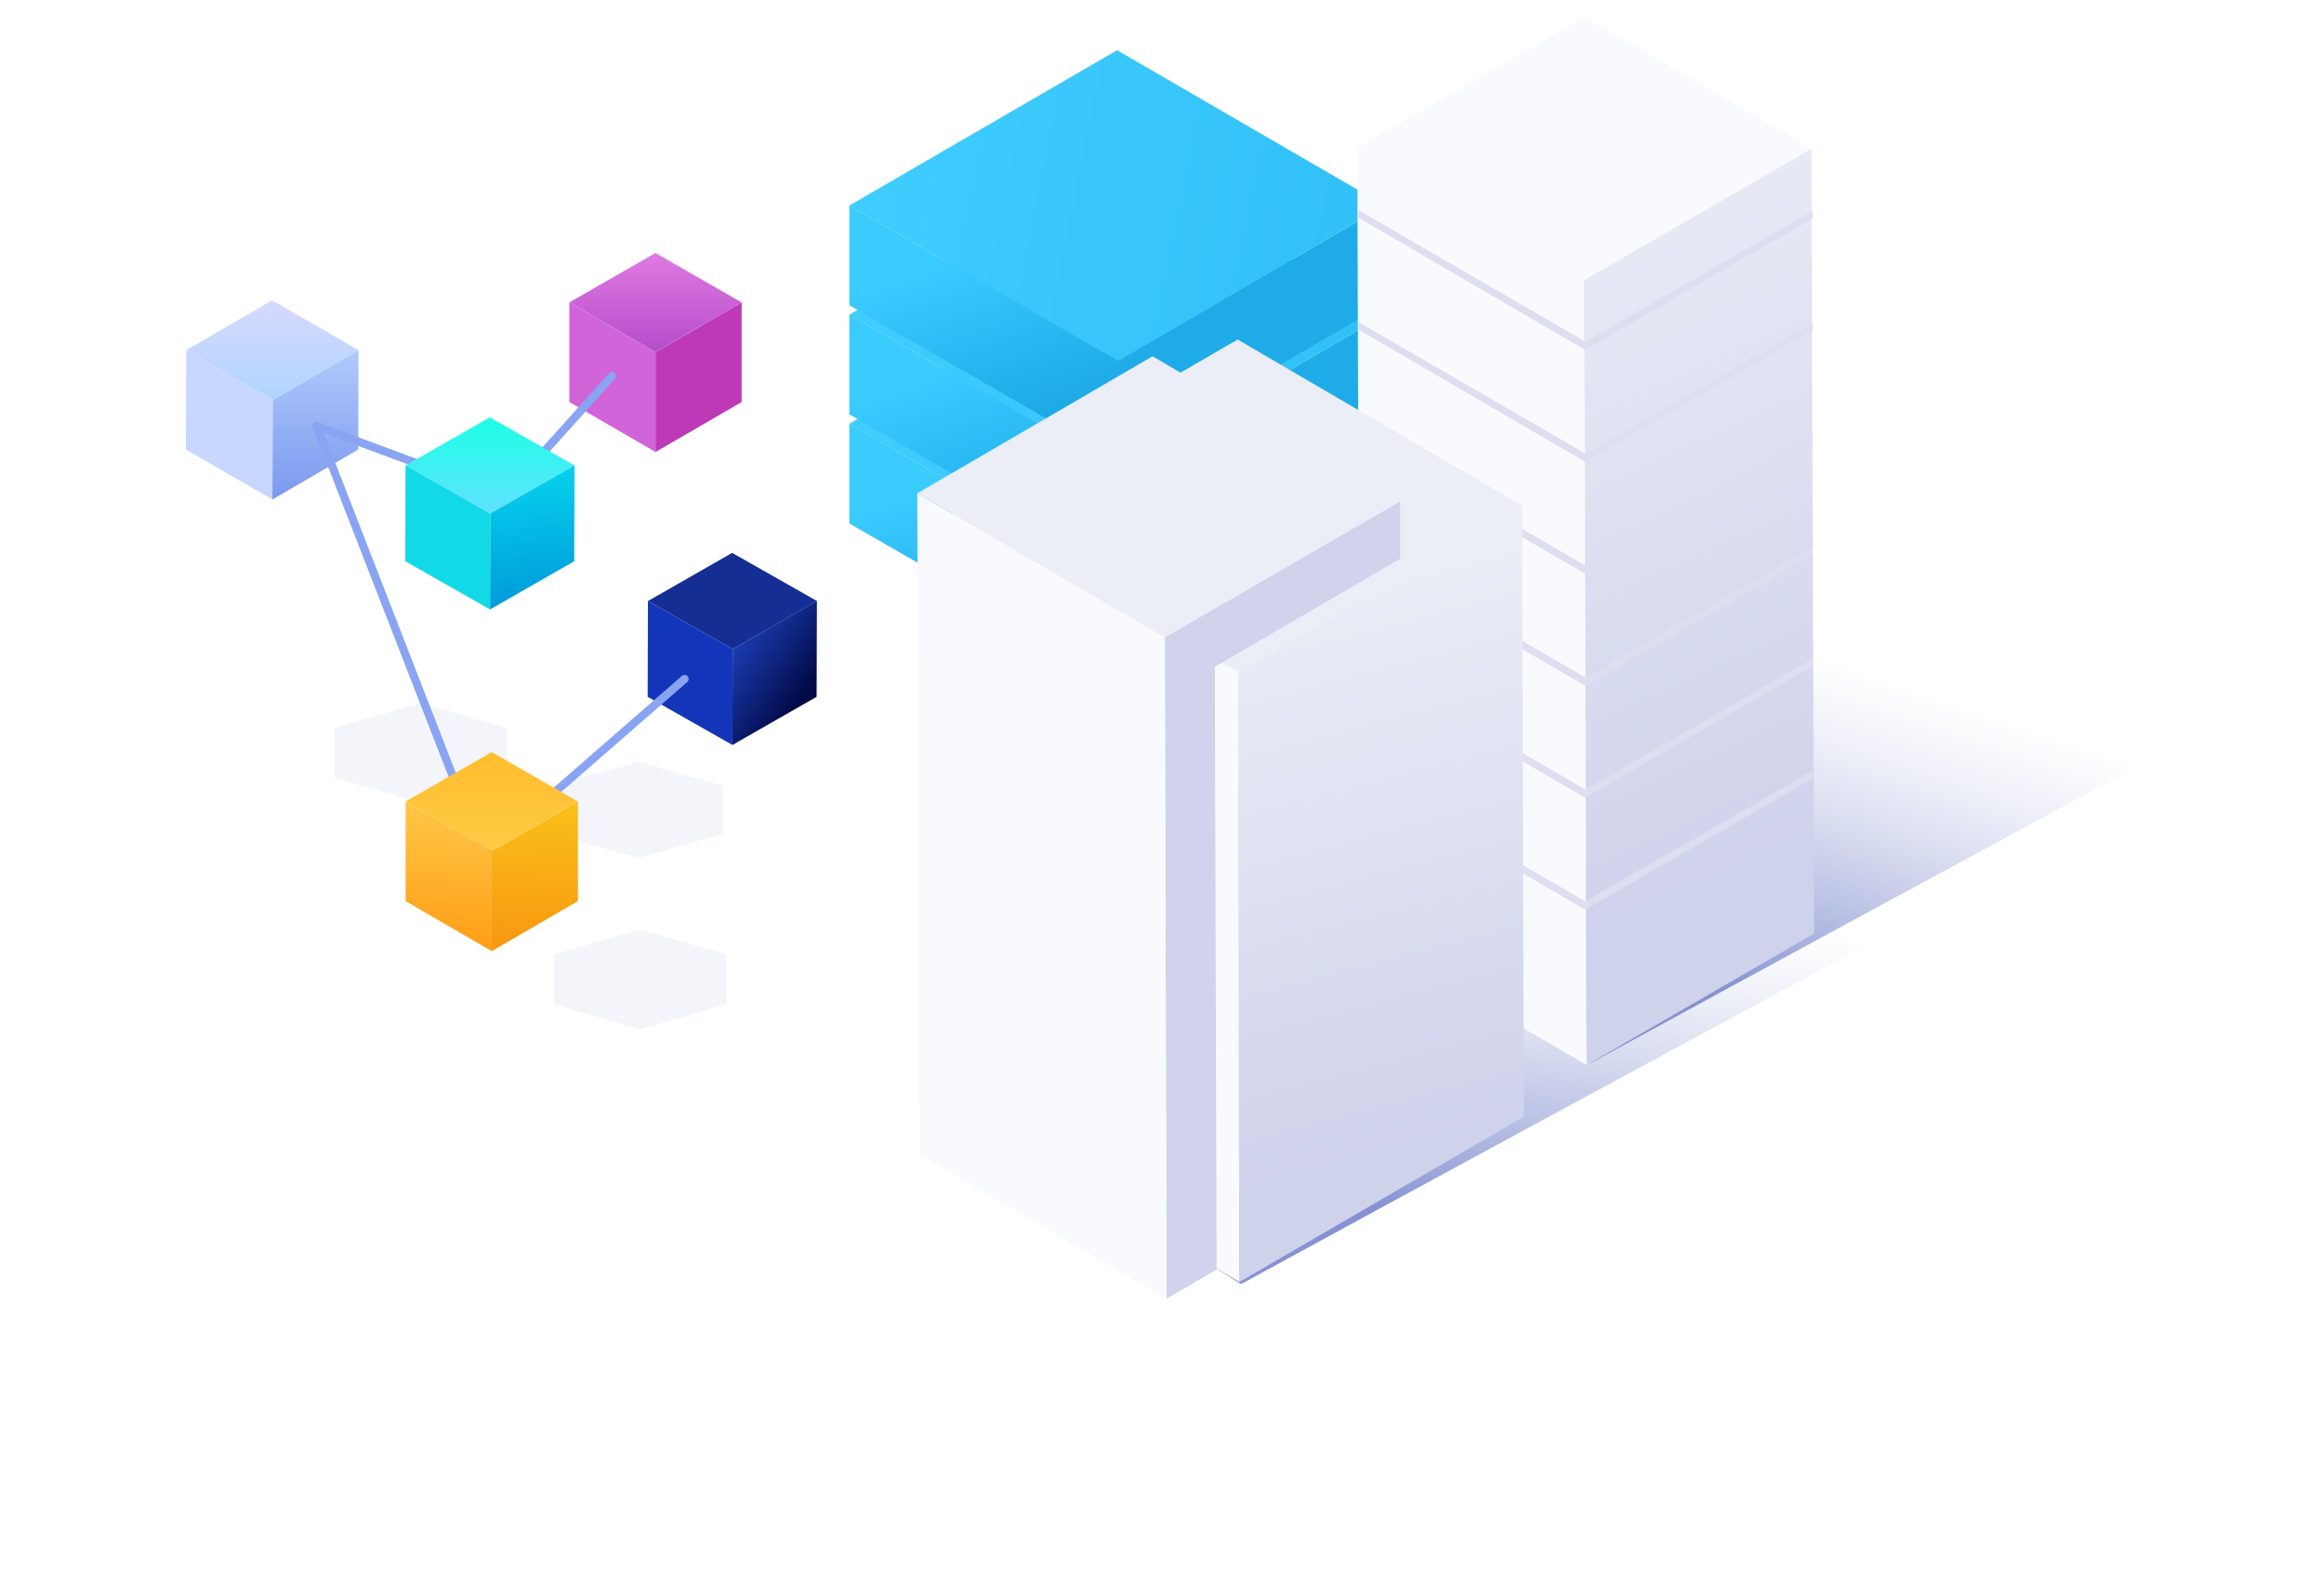 <svg width="200" height="136" viewBox="0 0 200 136" fill="none" xmlns="http://www.w3.org/2000/svg">
<g clip-path="url(#clip0_24221_44265)">
<g filter="url(#filter0_d_24221_44265)">
<rect width="119.371" height="119.371" rx="14.137" transform="matrix(0.866 0.5 -0.866 0.5 99.439 14.629)" fill="white"/>
</g>
<path d="M96.242 49.84L96.133 58.318L73.093 45.058V36.473L96.242 49.84Z" fill="url(#paint0_linear_24221_44265)"/>
<path d="M96.242 49.84L119.174 36.473V44.95L96.133 58.318L96.242 49.84Z" fill="#1FABE8"/>
<path d="M73.093 36.475L96.133 23.107L119.173 36.475L96.242 49.843L73.093 36.475Z" fill="url(#paint1_linear_24221_44265)"/>
<path d="M96.242 40.452L96.133 48.929L73.093 35.67V27.084L96.242 40.452Z" fill="url(#paint2_linear_24221_44265)"/>
<path d="M96.242 40.452L119.174 27.084V35.561L96.133 48.929L96.242 40.452Z" fill="#1FABE8"/>
<path d="M73.093 27.087L96.133 13.719L119.173 27.087L96.242 40.454L73.093 27.087Z" fill="url(#paint3_linear_24221_44265)"/>
<path d="M96.242 31.055L96.133 39.532L73.093 26.273V17.688L96.242 31.055Z" fill="url(#paint4_linear_24221_44265)"/>
<path d="M96.242 31.055L119.174 17.688V26.165L96.133 39.532L96.242 31.055Z" fill="#1FABE8"/>
<path d="M73.093 17.69L96.133 4.322L119.173 17.69L96.242 31.058L73.093 17.69Z" fill="url(#paint5_linear_24221_44265)"/>
<path opacity="0.8" d="M212.894 -2.35C216.745 -0.482 269.808 20.535 247.578 32.104C205.954 53.765 136.855 91.523 136.855 91.523L130.912 87.799C130.912 87.799 130.709 86.13 130.609 85.058C127.735 54.115 164.142 12.892 164.142 12.892C164.142 12.892 205.156 -6.105 212.894 -2.35Z" fill="url(#paint6_linear_24221_44265)" fill-opacity="0.8"/>
<path opacity="0.8" d="M182.839 16.655C186.691 18.524 239.753 39.541 217.524 51.11C175.899 72.771 106.8 110.529 106.8 110.529L100.857 106.805C100.857 106.805 100.654 105.136 100.554 104.064C97.68 73.121 134.088 31.898 134.088 31.898C134.088 31.898 175.101 12.901 182.839 16.655Z" fill="url(#paint7_linear_24221_44265)" fill-opacity="0.8"/>
<path d="M155.884 12.791L156.124 80.355L136.553 91.676L136.312 24.112L155.884 12.791Z" fill="url(#paint8_linear_24221_44265)"/>
<path d="M136.553 91.676L117.042 80.295L116.801 12.73L136.312 24.112L136.553 91.676Z" fill="#F8FAFE"/>
<path d="M136.312 24.111L116.801 12.73L136.372 1.469L155.883 12.79L136.312 24.111Z" fill="#F8FAFE"/>
<path d="M156.003 18.15V18.813L136.432 30.134V29.411L156.003 18.15Z" fill="#DDDFF1"/>
<path d="M156.004 27.785V28.448L136.433 39.769V39.046L156.004 27.785Z" fill="#DDDFF1"/>
<path d="M156.003 37.418V38.08L136.432 49.401V48.679L156.003 37.418Z" fill="#DDDFF1"/>
<path d="M156.003 47.053V47.715L136.432 59.036V58.314L156.003 47.053Z" fill="#DDDFF1"/>
<path d="M156.003 56.688V57.35L136.432 68.671V67.948L156.003 56.688Z" fill="#DDDFF1"/>
<path d="M156.003 66.322V66.985L136.432 78.306V77.583L156.003 66.322Z" fill="#DDDFF1"/>
<path d="M136.432 30.134L116.921 18.752V18.09L136.432 29.411V30.134Z" fill="#DDDFF1"/>
<path d="M136.432 39.766L116.921 28.385V27.723L136.432 39.044V39.766Z" fill="#DDDFF1"/>
<path d="M136.432 49.401L116.921 38.02V37.357L136.432 48.679V49.401Z" fill="#DDDFF1"/>
<path d="M136.432 59.036L116.921 47.655V46.992L136.432 58.313V59.036Z" fill="#DDDFF1"/>
<path d="M136.432 68.677L116.921 57.295V56.633L136.432 67.954V68.677Z" fill="#DDDFF1"/>
<path d="M136.432 78.309L116.921 66.928V66.266L136.432 77.587V78.309Z" fill="#DDDFF1"/>
<path d="M130.989 43.531L131.14 96.114L106.664 110.344L106.513 57.837L130.989 43.531Z" fill="url(#paint9_linear_24221_44265)"/>
<path d="M106.664 110.342L82.113 96.036L81.962 43.453L106.513 57.836L106.664 110.342Z" fill="#F8FAFE"/>
<path d="M106.513 57.837L81.961 43.455L106.513 29.225L130.988 43.531L106.513 57.837Z" fill="#EBEDF7"/>
<path d="M120.487 43.152V48.099L104.548 57.383L104.699 109.281L100.393 111.792L100.242 54.871L120.487 43.152Z" fill="#D0D3EB"/>
<path d="M100.394 111.791L79.091 99.311L78.94 42.467L100.243 54.871L100.394 111.791Z" fill="#F8FAFE"/>
<path d="M100.243 54.867L78.94 42.463L99.185 30.668L120.488 43.148L100.243 54.867Z" fill="#EBEDF7"/>
<g opacity="0.3">
<path d="M43.633 62.665L36.238 64.819L28.802 62.665L36.191 60.512L43.633 62.665Z" fill="#DADEF3"/>
<path d="M43.607 66.951L43.633 62.665L36.238 64.819L28.802 62.665L28.776 66.951L36.218 69.108L43.607 66.951Z" fill="#DADEF3"/>
<path d="M62.22 67.642L62.223 67.641L54.926 65.563L47.68 67.641L54.971 69.718L47.678 67.641L47.652 71.776L54.95 73.856L62.194 71.776L62.22 67.642Z" fill="#DADEF3"/>
<path d="M55.095 88.602L47.678 86.444L47.678 82.145L47.68 82.145L55.094 80.013L62.511 82.145L62.512 86.444L55.095 88.602Z" fill="#DADEF3"/>
</g>
<path d="M70.307 51.732L63.056 55.875L55.764 51.732L63.01 47.588L70.307 51.732Z" fill="#142E93"/>
<path d="M70.303 51.73L70.278 59.977L63.032 64.126L63.053 55.874L70.303 51.73Z" fill="url(#paint10_linear_24221_44265)"/>
<path d="M63.054 55.874L63.033 64.126L55.736 59.977L55.762 51.73L63.054 55.874Z" fill="#1335BA"/>
<path d="M30.857 30.143L23.463 34.438L16.027 30.143L23.416 25.848L30.857 30.143Z" fill="url(#paint11_linear_24221_44265)"/>
<path d="M30.857 30.146L30.831 38.695L23.442 42.995L23.463 34.441L30.857 30.146Z" fill="url(#paint12_linear_24221_44265)"/>
<path d="M23.462 34.441L23.442 42.995L16 38.695L16.026 30.146L23.462 34.441Z" fill="#C7D7FF"/>
<path d="M56.411 30.313L48.995 26.031L48.995 34.605L56.411 38.908V30.313Z" fill="#D264D9"/>
<path d="M56.412 30.313L63.827 26.031L63.827 34.605L56.412 38.908V30.313Z" fill="#BE39B8"/>
<path d="M63.826 26.028L56.411 30.309L48.997 26.029L56.41 21.775L63.826 26.028Z" fill="url(#paint13_linear_24221_44265)"/>
<path d="M52.661 32.375L43.409 42.669" stroke="#88A4F2" stroke-width="0.702" stroke-linecap="round"/>
<path d="M27.25 36.68L43.408 42.674" stroke="#88A4F2" stroke-width="0.702" stroke-linecap="round"/>
<path d="M27.25 36.68L41.584 73.558" stroke="#88A4F2" stroke-width="0.702" stroke-linecap="round"/>
<path d="M58.916 58.441L41.584 73.558" stroke="#88A4F2" stroke-width="0.702" stroke-linecap="round"/>
<path d="M49.446 40.064L42.196 44.207L34.904 40.064L42.149 35.92L49.446 40.064Z" fill="url(#paint14_linear_24221_44265)"/>
<path d="M49.442 40.062L49.416 48.309L42.171 52.458L42.191 44.206L49.442 40.062Z" fill="url(#paint15_linear_24221_44265)"/>
<path d="M42.193 44.206L42.172 52.458L34.876 48.309L34.901 40.062L42.193 44.206Z" fill="#12D9E6"/>
<path d="M42.318 73.274L34.901 68.992L34.901 77.567L42.318 81.871V73.274Z" fill="url(#paint16_linear_24221_44265)"/>
<path d="M42.318 73.274L49.734 68.992L49.734 77.567L42.318 81.871V73.274Z" fill="url(#paint17_linear_24221_44265)"/>
<path d="M49.733 68.989L42.318 73.271L34.902 68.99L42.316 64.736L49.733 68.989Z" fill="url(#paint18_linear_24221_44265)"/>
</g>
<defs>
<filter id="filter0_d_24221_44265" x="3.232" y="18.77" width="192.414" height="111.875" filterUnits="userSpaceOnUse" color-interpolation-filters="sRGB">
<feFlood flood-opacity="0" result="BackgroundImageFix"/>
<feColorMatrix in="SourceAlpha" type="matrix" values="0 0 0 0 0 0 0 0 0 0 0 0 0 0 0 0 0 0 127 0" result="hardAlpha"/>
<feOffset dy="0.785"/>
<feComposite in2="hardAlpha" operator="out"/>
<feColorMatrix type="matrix" values="0 0 0 0 0.855 0 0 0 0 0.867 0 0 0 0 0.937 0 0 0 1 0"/>
<feBlend mode="normal" in2="BackgroundImageFix" result="effect1_dropShadow_24221_44265"/>
<feBlend mode="normal" in="SourceGraphic" in2="effect1_dropShadow_24221_44265" result="shape"/>
</filter>
<linearGradient id="paint0_linear_24221_44265" x1="96.242" y1="67.019" x2="86.526" y2="39.667" gradientUnits="userSpaceOnUse">
<stop stop-color="#0089CF"/>
<stop offset="1" stop-color="#3ACBFF"/>
</linearGradient>
<linearGradient id="paint1_linear_24221_44265" x1="119.173" y1="48.505" x2="71.788" y2="38.779" gradientUnits="userSpaceOnUse">
<stop stop-color="#30BFF6"/>
<stop offset="1" stop-color="#40CDFF"/>
</linearGradient>
<linearGradient id="paint2_linear_24221_44265" x1="96.242" y1="57.63" x2="86.526" y2="30.279" gradientUnits="userSpaceOnUse">
<stop stop-color="#0089CF"/>
<stop offset="1" stop-color="#3ACBFF"/>
</linearGradient>
<linearGradient id="paint3_linear_24221_44265" x1="119.173" y1="39.116" x2="71.788" y2="29.39" gradientUnits="userSpaceOnUse">
<stop stop-color="#30BFF6"/>
<stop offset="1" stop-color="#40CDFF"/>
</linearGradient>
<linearGradient id="paint4_linear_24221_44265" x1="96.242" y1="48.234" x2="86.526" y2="20.882" gradientUnits="userSpaceOnUse">
<stop stop-color="#0089CF"/>
<stop offset="1" stop-color="#3ACBFF"/>
</linearGradient>
<linearGradient id="paint5_linear_24221_44265" x1="119.173" y1="29.72" x2="71.788" y2="19.994" gradientUnits="userSpaceOnUse">
<stop stop-color="#30BFF6"/>
<stop offset="1" stop-color="#40CDFF"/>
</linearGradient>
<linearGradient id="paint6_linear_24221_44265" x1="156.591" y1="56.42" x2="147.029" y2="84.807" gradientUnits="userSpaceOnUse">
<stop stop-color="#A0AAD7" stop-opacity="0"/>
<stop offset="1" stop-color="#4055B8"/>
</linearGradient>
<linearGradient id="paint7_linear_24221_44265" x1="120.284" y1="75.935" x2="116.975" y2="103.813" gradientUnits="userSpaceOnUse">
<stop stop-color="#A0AAD7" stop-opacity="0"/>
<stop offset="1" stop-color="#4055B8"/>
</linearGradient>
<linearGradient id="paint8_linear_24221_44265" x1="138.775" y1="-12.481" x2="173.575" y2="64.313" gradientUnits="userSpaceOnUse">
<stop stop-color="#F3F7FA"/>
<stop offset="1" stop-color="#CFD2EB"/>
</linearGradient>
<linearGradient id="paint9_linear_24221_44265" x1="109.574" y1="35.643" x2="125.821" y2="97.781" gradientUnits="userSpaceOnUse">
<stop stop-color="#F3F7FA"/>
<stop offset="1" stop-color="#CFD2EB"/>
</linearGradient>
<linearGradient id="paint10_linear_24221_44265" x1="63.032" y1="56.127" x2="68.919" y2="60.17" gradientUnits="userSpaceOnUse">
<stop stop-color="#1A3CB0"/>
<stop offset="1" stop-color="#020A48"/>
</linearGradient>
<linearGradient id="paint11_linear_24221_44265" x1="23.442" y1="25.848" x2="23.442" y2="34.438" gradientUnits="userSpaceOnUse">
<stop stop-color="#D8D9FF"/>
<stop offset="1" stop-color="#AED5FF"/>
</linearGradient>
<linearGradient id="paint12_linear_24221_44265" x1="25.723" y1="27.084" x2="25.723" y2="42.995" gradientUnits="userSpaceOnUse">
<stop stop-color="#BBD7FF"/>
<stop offset="1" stop-color="#7C98EE"/>
</linearGradient>
<linearGradient id="paint13_linear_24221_44265" x1="56.412" y1="21.775" x2="56.412" y2="30.309" gradientUnits="userSpaceOnUse">
<stop stop-color="#E07AE3"/>
<stop offset="1" stop-color="#B44DC9"/>
</linearGradient>
<linearGradient id="paint14_linear_24221_44265" x1="42.175" y1="35.92" x2="42.175" y2="44.207" gradientUnits="userSpaceOnUse">
<stop stop-color="#1CFFE5"/>
<stop offset="1" stop-color="#60E2FF"/>
</linearGradient>
<linearGradient id="paint15_linear_24221_44265" x1="45.8" y1="40.033" x2="47.312" y2="52.446" gradientUnits="userSpaceOnUse">
<stop stop-color="#06D3ED"/>
<stop offset="1" stop-color="#0098D9"/>
</linearGradient>
<linearGradient id="paint16_linear_24221_44265" x1="36.218" y1="81.86" x2="36.669" y2="65.697" gradientUnits="userSpaceOnUse">
<stop stop-color="#FF9D16"/>
<stop offset="1" stop-color="#FFD252"/>
</linearGradient>
<linearGradient id="paint17_linear_24221_44265" x1="47.234" y1="81.86" x2="47.966" y2="65.697" gradientUnits="userSpaceOnUse">
<stop stop-color="#F79811"/>
<stop offset="1" stop-color="#FBCA1C"/>
</linearGradient>
<linearGradient id="paint18_linear_24221_44265" x1="42.318" y1="64.736" x2="42.318" y2="73.271" gradientUnits="userSpaceOnUse">
<stop stop-color="#FFBD2E"/>
<stop offset="1" stop-color="#FFCB44"/>
</linearGradient>
<clipPath id="clip0_24221_44265">
<rect width="199.66" height="136" fill="white" transform="translate(0.34)"/>
</clipPath>
</defs>
</svg>
